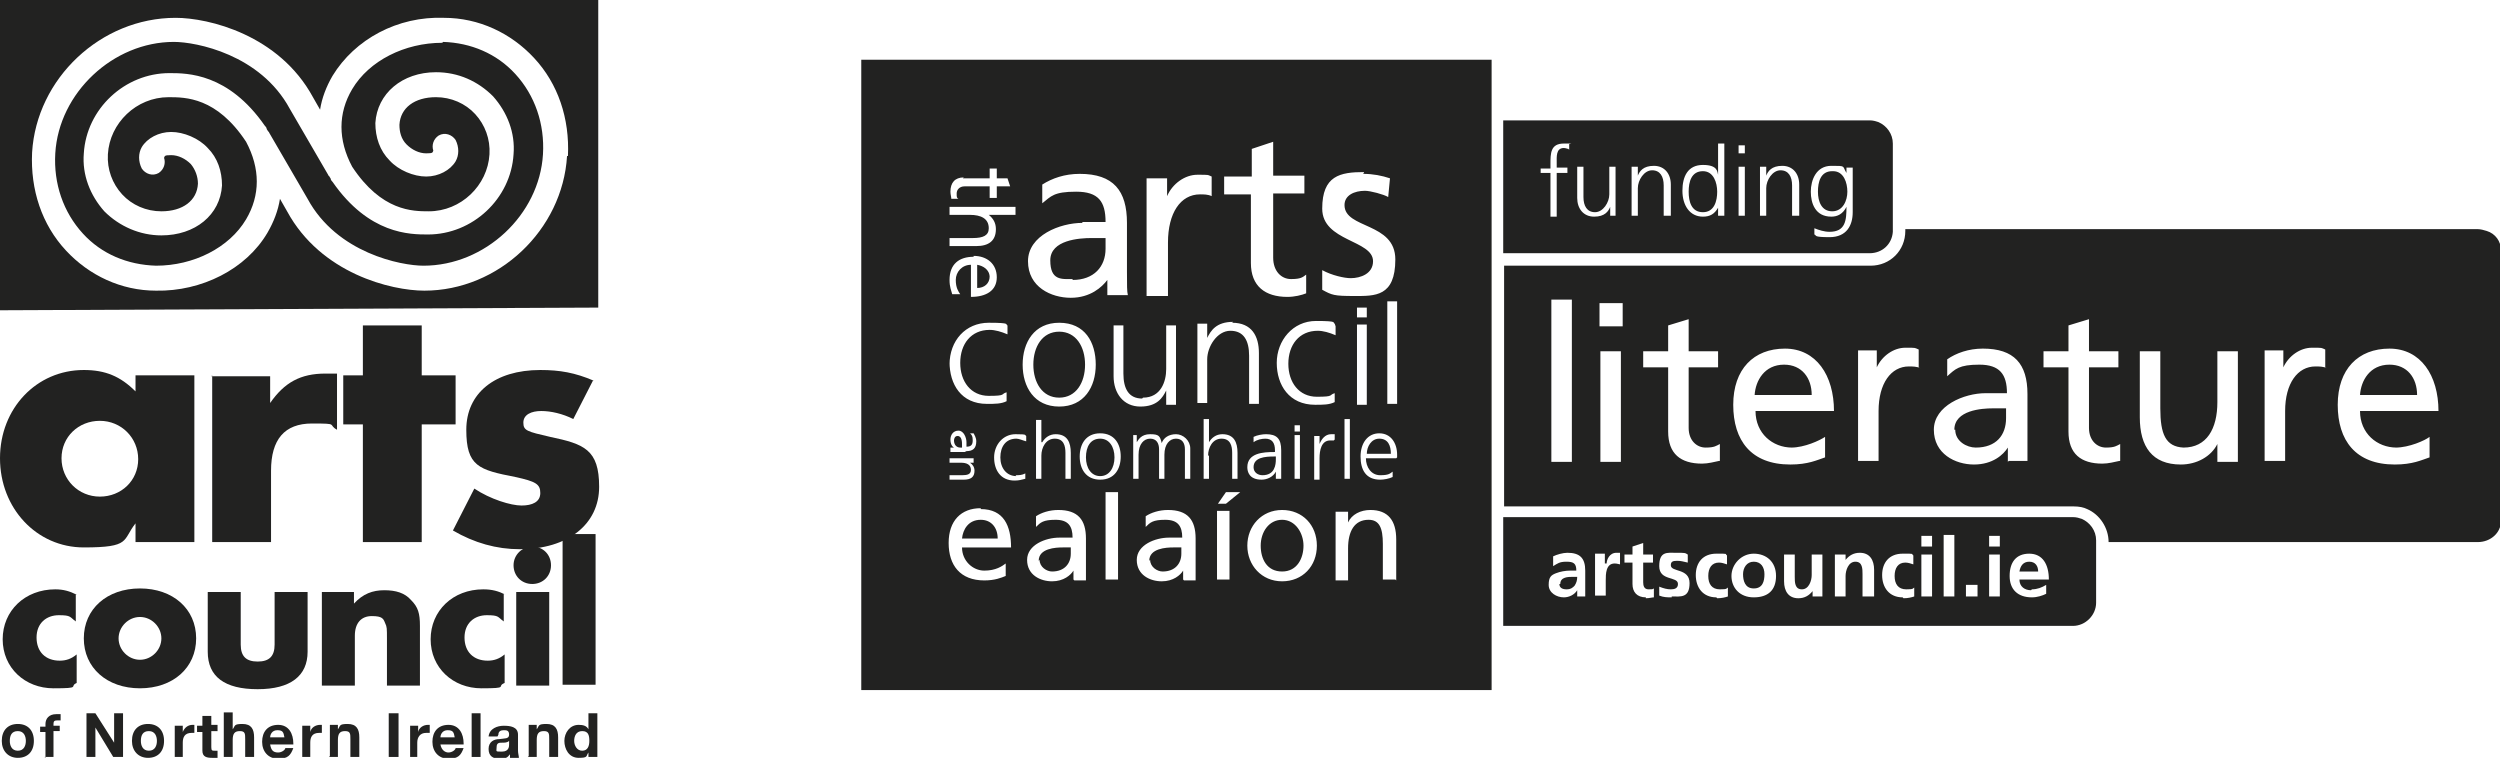 <?xml version="1.0" encoding="UTF-8"?> <svg xmlns="http://www.w3.org/2000/svg" xmlns:xlink="http://www.w3.org/1999/xlink" id="Layer_1" version="1.1" viewBox="0 0 280.4 85"><defs><clipPath id="clippath"><rect x="96.6" y="6.7" width="183.8" height="70.7" style="fill: none;"></rect></clipPath></defs><path d="M227.6,63c-.7,0-1,.5-1.1,1.1h2.1c0-.6-.3-1.1-1-1.1M196.7,63c-.8,0-1.2.7-1.2,1.4s.2,1.6,1.2,1.6,1.2-.8,1.2-1.6-.4-1.4-1.2-1.4ZM174.9,65.5c0,.4.3.6.8.6s.7-.2.9-.4c.2-.3.3-.6.3-1h-.5c-.5,0-1.4,0-1.4.8ZM233.5,58.2c-.3-.1-.6-.2-1-.2h-63.9v12.2h63.9c1.4,0,2.6-1.2,2.6-2.6v-7c0-1.1-.7-2-1.6-2.4ZM176.9,66.9c0-.2,0-.6,0-.7h0c-.3.5-.9.8-1.5.8-.8,0-1.7-.5-1.7-1.4s.3-1.1.8-1.3c.5-.2,1.1-.3,1.6-.3h.7c0-.8-.3-1-1.1-1s-1,.2-1.5.5v-1.1c.4-.2,1.1-.4,1.6-.4,1.4,0,2,.6,2,2v.6c0,.5,0,.8,0,1.2,0,.4,0,.7,0,1.1h-1.1ZM181.7,63.3c-.1,0-.3-.1-.6-.1-1,0-1,1.2-1,1.9v1.7h-1.2v-4.7h1.1v1.1h.2c0-.4.3-1.2,1.1-1.2s.2,0,.4,0v1.2ZM184.6,67c-1,0-1.5-.6-1.5-1.5v-2.4h-.9v-.9h.9v-.9l1.2-.4v1.3h1.1v.9h-1.1v2.2c0,.4.1.8.6.8s.4,0,.6-.1v1c-.2,0-.5.1-.9.1ZM187.5,67c-.5,0-.9,0-1.4-.2v-1c.5.2.9.3,1.3.3s.8-.1.8-.6c0-.9-2.1-.3-2.1-2s.9-1.5,1.9-1.5,1,0,1.3.2v.9c-.5-.1-.7-.2-1.2-.2s-.7.1-.7.5c0,.8,2.1.3,2.1,2s-1,1.5-2,1.5ZM192.5,67c-1.5,0-2.3-1.1-2.3-2.5s.8-2.4,2.3-2.4.9,0,1.2.2v1c-.3-.1-.6-.2-.9-.2-.8,0-1.2.6-1.2,1.5s.4,1.5,1.3,1.5.7-.1.9-.2v1c-.3.1-.7.2-1.2.2ZM196.7,67c-1.6,0-2.5-1.1-2.5-2.4s1.1-2.5,2.5-2.5,2.5.9,2.5,2.5-.9,2.4-2.5,2.4ZM204.5,66.9h-1.2v-.6h0c-.4.5-.9.8-1.6.8-1.1,0-1.6-.8-1.6-1.9v-3h1.2v2.5c0,.6,0,1.4.8,1.4s1.1-1,1.1-1.6v-2.3h1.2v4.7ZM210.1,66.9h-1.2v-2.5c0-.6,0-1.4-.8-1.4s-1.1,1-1.1,1.6v2.3h-1.2v-4.7h1.2v.6h0c.4-.5.9-.8,1.6-.8,1.1,0,1.6.8,1.6,1.9v3ZM213.4,67c-1.5,0-2.3-1.1-2.3-2.5s.8-2.4,2.3-2.4.9,0,1.2.2v1c-.3-.1-.6-.2-.9-.2-.8,0-1.2.6-1.2,1.5s.4,1.5,1.3,1.5.7-.1.9-.2v1c-.3.1-.7.2-1.2.2ZM215.5,62.2h1.2v4.7h-1.2v-4.7ZM215.5,60.1h1.2v1.2h-1.2v-1.2ZM218,60h1.2v6.9h-1.2v-6.9ZM220.5,65.6h1.3v1.3h-1.3v-1.3ZM223.1,62.2h1.2v4.7h-1.2v-4.7ZM223.1,60.1h1.2v1.2h-1.2v-1.2ZM227.9,66.1c.6,0,1.1-.2,1.6-.5v1c-.4.2-1,.4-1.6.4-1.6,0-2.5-.9-2.5-2.4s.7-2.5,2.2-2.5,2.2,1.2,2.2,2.9h-3.3c0,.8.6,1.2,1.3,1.2Z" style="fill: #222221;"></path><g style="clip-path: url(#clippath);"><path d="M107.4,48.9c-.3,0-.4.3-.4.5,0,.5.3.8.7.8h.2c0-.1,0-.2,0-.3,0-.3,0-1-.5-1M116.6,62.8c0,.8.8,1.3,1.4,1.3,1.4,0,2.1-.9,2.1-2v-.7c-.3,0-.6,0-.9,0-.8,0-2.7.1-2.7,1.5ZM200.1,40.9c-2.2,0-3.2,1.8-3.3,3.4h6.4c0-1.9-1.1-3.4-3.1-3.4ZM123.4,49.2c-1.1,0-1.6.9-1.6,2.1s.6,2.1,1.6,2.1,1.6-.9,1.6-2.1-.6-2.1-1.6-2.1ZM212.3,26h0v-9.9c0-1.1-.7-2-1.6-2.4-.3-.1-.6-.2-1-.2h-41.1v14.9h41.1c1.4,0,2.5-1,2.6-2.4ZM175.9,16.7c-.1,0-.3-.1-.5-.1-.9,0-.8,1-.8,1.7v.5h1.2v.6h-1.2v4.9h-.7v-4.9h-1.1c0,.1,0-.5,0-.5h1.1v-.5c0-1.2,0-2.3,1.5-2.3s.5,0,.6.1v.6ZM180.6,24.2v-1h0c-.2.5-.6,1.1-1.8,1.1s-1.9-.9-1.9-2.1v-3.5h.7v3.4c0,1,.4,1.7,1.3,1.7s1.6-1.1,1.6-2v-3.1h.7v4.2c0,.4,0,.9,0,1.3h-.7ZM187.3,24.2h-.7v-3.4c0-1-.4-1.7-1.3-1.7s-1.6,1.1-1.6,2v3.1h-.7v-4.2c0-.4,0-.9,0-1.3h.7v1h0c.2-.5.6-1.1,1.8-1.1s1.9.9,1.9,2.1v3.5ZM193.4,24.2h-.7v-.9h0c-.4.7-.9,1-1.7,1-1.5,0-2.3-1.3-2.3-2.9s.6-2.9,2.3-2.9,1.6.8,1.7,1.1h0v-3.5h.7v8.1ZM195,18.7h.7v5.5h-.7v-5.5ZM195,16.3h.7v.9h-.7v-.9ZM201.7,24.2h-.7v-3.4c0-1-.4-1.7-1.3-1.7s-1.6,1.1-1.6,2v3.1h-.7v-4.2c0-.4,0-.9,0-1.3h.7v1h0c.2-.5.6-1.1,1.8-1.1s1.9.9,1.9,2.1v3.5ZM207.8,23.8c0,1.5-.7,2.8-2.6,2.8s-1.4-.2-1.7-.3v-.7c.5.2,1.1.4,1.7.4,1.8,0,1.9-1.3,1.9-2.8h0c-.4.8-1,1.1-1.7,1.1-1.8,0-2.3-1.5-2.3-2.8s.6-2.9,2.3-2.9,1.2,0,1.7.8h0v-.6h.7v5.1ZM205.5,19.2c-1.3,0-1.6,1.2-1.6,2.3s.4,2.2,1.6,2.2,1.7-1.2,1.7-2.2-.4-2.3-1.6-2.3ZM219.3,48.2c0,1.3,1.3,2,2.3,2,2.3,0,3.4-1.4,3.4-3.3v-1.1c-.5,0-1,0-1.5,0-1.2,0-4.3.2-4.3,2.4ZM278.9,25.9c-.3-.1-.7-.2-1-.2h-64.2v.2c0,2.2-1.7,3.9-3.9,3.9h-41.1v27s63.9,0,63.9,0c.6,0,1.1.1,1.5.3,1.4.6,2.4,2.1,2.4,3.7h41.4c1.5,0,2.6-1.1,2.6-2.3v-30.5c0-.9-.6-1.8-1.6-2.1ZM174,33.6h2.3v18.2h-2.3v-18.2ZM179.5,39.4h2.3v12.4h-2.3v-12.4ZM179.4,34h2.6v2.6h-2.6v-2.6ZM192.8,51.7c-.5.1-1.2.3-1.9.3-2.4,0-3.8-1.1-3.8-3.6v-7.2h-2.8v-1.8h2.8v-2.9l2.3-.7v3.6h3.3v1.8h-3.3v6.8c0,1.4.9,2.2,1.9,2.2s1.2-.2,1.6-.4v1.9ZM200.9,50.2c1.5,0,3.2-.8,3.8-1.2v2.3c-.9.3-1.9.8-3.9.8-4.4,0-6.4-2.7-6.4-6.7s2.3-6.3,5.8-6.3,5.5,3,5.5,7h-8.8c0,2.5,1.9,4.1,4.1,4.1ZM215.4,41.3c-.4-.2-.9-.2-1.3-.2-2,0-3.4,1.9-3.4,5v5.6h-2.3v-12.4h2.1v1.9h0c.6-1.3,1.9-2.2,3.2-2.2s1,0,1.5.2v2ZM225.2,51.8v-1.6h0c-.5.8-1.7,1.9-3.8,1.9s-4.5-1.2-4.5-3.9,3.4-4.1,5.8-4.1,1.5,0,2.4,0c0-2.1-.8-3.2-3.1-3.2s-2.7.5-3.6,1.3v-1.9c1-.7,2.4-1.2,4-1.2,3.5,0,5,1.7,5,5.1v5.1c0,1.4,0,2.1,0,2.4h-2.1ZM237.7,51.7c-.5.1-1.2.3-1.9.3-2.4,0-3.8-1.1-3.8-3.6v-7.2h-2.8v-1.8h2.8v-2.9l2.3-.7v3.6h3.3v1.8h-3.3v6.8c0,1.4.9,2.2,1.9,2.2s1.2-.2,1.6-.4v1.9ZM250.9,51.8h-2.2v-2h0c-.7,1.4-2.3,2.3-4.1,2.3-3.2,0-4.6-2-4.6-5.3v-7.4h2.3v6.4c0,2.9.6,4.3,2.6,4.4,2.6,0,3.8-2.1,3.8-5.1v-5.7h2.3v12.4ZM261,41.3c-.4-.2-.9-.2-1.3-.2-2,0-3.4,1.9-3.4,5v5.6h-2.3v-12.4h2.1v1.9h0c.6-1.3,1.9-2.2,3.2-2.2s1,0,1.5.2v2ZM268.7,50.2c1.5,0,3.3-.8,3.8-1.2v2.3c-.9.3-1.9.8-3.9.8-4.4,0-6.4-2.7-6.4-6.7s2.3-6.3,5.8-6.3,5.5,3,5.5,7h-8.8c0,2.5,1.9,4.1,4.1,4.1ZM191,19.2c-1.3,0-1.6,1.2-1.6,2.3s.3,2.3,1.6,2.3,1.6-1.3,1.6-2.3-.4-2.3-1.6-2.3ZM268,40.9c-2.2,0-3.2,1.8-3.3,3.4h6.4c0-1.9-1.1-3.4-3.1-3.4ZM110,58.3c-1.4,0-2,1.1-2.1,2.1h4c0-1.2-.7-2.1-1.9-2.1ZM129,62.8c0,.8.8,1.3,1.4,1.3,1.4,0,2.1-.9,2.1-2v-.7c-.3,0-.6,0-.9,0-.8,0-2.7.1-2.7,1.5ZM111,31.1c0-.9-.8-1.3-1.4-1.4v2.6c.8,0,1.4-.5,1.4-1.3ZM118.8,44.6c1.9,0,2.9-1.7,2.9-3.7s-1-3.7-2.9-3.7-2.9,1.7-2.9,3.7,1,3.7,2.9,3.7ZM143.8,58.3c-1.5,0-2.4,1.4-2.4,2.9s.7,2.9,2.4,2.9,2.4-1.5,2.4-2.9-.9-2.9-2.4-2.9ZM140.6,52.4c0,.6.5.9,1,.9,1.4,0,1.5-1.2,1.5-1.8v-.3h-.2c-1,0-2.3.1-2.3,1.2ZM96.6,77.4h70.7V6.7h-70.7v70.7ZM113.9,53.3c.4,0,.7,0,1.1-.2v.6c-.4.1-.7.2-1.2.2-1.6,0-2.3-1.2-2.3-2.6s1-2.6,2.4-2.6,1,.1,1.2.2v.6c-.4-.1-.8-.3-1.1-.3-1.2,0-1.8.9-1.8,2.1s.7,2.1,1.8,2.1ZM107.8,51.9h-1.3v-.5h2.7v.5h-.4c.3.2.5.5.5.9,0,.7-.4,1-1.2,1h-1.6v-.5h1.4c.6,0,1-.1,1-.6,0-.6-.5-.8-1.1-.8ZM108.2,50.7h-1.1c-.3,0-.5,0-.5,0v-.5h.4c-.2-.1-.4-.4-.4-.9s.3-1,.9-1,.9.8.9,1.3,0,.3,0,.5c.5,0,.7-.2.7-.7s-.1-.6-.3-.8h.4c.1.2.3.5.3.9,0,.8-.4,1.1-1.1,1.1ZM106.5,40.9c0-2.7,1.8-4.7,4.4-4.7s1.8.2,2.1.3v1c-.7-.3-1.4-.5-2-.5-2.1,0-3.3,1.6-3.3,3.7s1.2,3.7,3.2,3.7,1.3-.2,2-.4v1c-.6.3-1.3.3-2.2.3-2.9,0-4.2-2.2-4.2-4.7ZM120.4,65v-1h0c-.3.5-1.1,1.2-2.4,1.2s-2.8-.7-2.8-2.4,2.1-2.5,3.6-2.5,1,0,1.5,0c0-1.3-.5-2-1.9-2s-1.7.3-2.2.8v-1.2c.6-.4,1.5-.7,2.5-.7,2.2,0,3.1,1.1,3.1,3.2v3.2c0,.9,0,1.3,0,1.5h-1.3ZM116.9,49.6c.3-.5.8-.9,1.5-.9,1.3,0,1.7.9,1.7,2.1v2.9h-.6v-2.9c0-.8-.2-1.6-1.2-1.6s-1.5,1-1.5,1.9v2.6h-.6v-6.6h.6v2.5h0ZM124,55.2h1.4v9.8h-1.4v-9.8ZM123.4,53.8c-1.6,0-2.3-1.2-2.3-2.6s.7-2.6,2.3-2.6,2.3,1.2,2.3,2.6-.7,2.6-2.3,2.6ZM126.9,48.8h.6v.8h0c.2-.3.5-.9,1.5-.9s1.1.2,1.3,1h0c.2-.6.8-1,1.6-1s1.6.7,1.6,1.6v3.4h-.6v-3.3c0-.7-.3-1.2-1-1.2s-1.3.6-1.3,1.8v2.7h-.6v-3.3c0-.7-.3-1.2-1-1.2s-1.3.6-1.3,1.8v2.7h-.6v-3.8c0-.4,0-.8,0-1.2ZM132.7,65v-1h0c-.3.5-1.1,1.2-2.4,1.2s-2.8-.7-2.8-2.4,2.1-2.5,3.6-2.5.9,0,1.5,0c0-1.3-.5-2-1.9-2s-1.7.3-2.2.8v-1.2c.6-.4,1.5-.7,2.5-.7,2.2,0,3.1,1.1,3.1,3.2v3.2c0,.9,0,1.3,0,1.5h-1.3ZM135.6,51.1v2.6h-.6v-6.7h.6v2.6h0c.3-.5.8-.9,1.5-.9,1.3,0,1.7.9,1.7,2.1v2.9h-.6v-2.9c0-.8-.2-1.6-1.2-1.6s-1.5,1-1.5,1.9ZM136.5,57.3h1.4v7.7h-1.4v-7.7ZM137.6,56.5h-1l.9-1.3h1.6l-1.6,1.3ZM143.8,65.2c-2.3,0-3.9-1.8-3.9-4s1.6-4,3.9-4,3.9,1.7,3.9,4-1.6,4-3.9,4ZM142,49.2c-.5,0-1,.1-1.4.4v-.6c.4-.2,1-.3,1.4-.3,1.2,0,1.7.5,1.7,1.8v2.2c0,.4,0,.7,0,1h-.6v-.8h0c-.3.6-1,.9-1.6.9-1.4,0-1.6-.9-1.6-1.4,0-1.6,1.8-1.7,3-1.7h.1v-.2c0-.8-.3-1.3-1.1-1.3ZM145.2,48.8h.6v4.9h-.6v-4.9ZM145.2,47.7h.6v.7h-.6v-.7ZM149.6,49.4c-.1,0-.3,0-.4,0-1,0-1.2,1.1-1.2,2v2.4h-.6v-3.8c0-.5,0-.7,0-1.1h.6v.9h0c.2-.5.6-1.1,1.3-1.1s.3,0,.4,0v.6ZM156.5,65h-1.4v-4c0-1.8-.4-2.7-1.6-2.7-1.6,0-2.3,1.3-2.3,3.2v3.6h-1.4v-7.7h1.4v1.2h0c.4-.9,1.4-1.4,2.5-1.4,2,0,2.9,1.2,2.9,3.3v4.6ZM150.8,47h.6v6.7h-.6v-6.7ZM152.2,36.4h1.1v9h-1.1v-9ZM152.2,34.5h1.1v1.1h-1.1v-1.1ZM156.6,51.4h-3.4c0,1,.6,1.9,1.6,1.9s1.1-.2,1.4-.4v.6c-.4.2-1,.3-1.4.3-1.6,0-2.2-1.1-2.2-2.6s.8-2.6,2.1-2.6,2,1.1,2,2.4v.3ZM155.6,33.8h1.1v11.5h-1.1v-11.5ZM152.9,19.5c1.1,0,2.1.2,3,.5l-.2,2.1c-.5-.3-2-.7-2.6-.7-1.2,0-2.3.5-2.3,1.6,0,2.7,5.7,1.9,5.7,6.1s-2.3,4.1-4.6,4.1-2.5-.1-3.6-.7v-2.2c1.1.6,2.5.9,3.2.9,1.1,0,2.5-.5,2.5-1.9,0-2.4-5.7-2.2-5.7-5.9s2-4.1,4.7-4.1ZM149.8,36.6v1c-.7-.3-1.4-.5-2-.5-2.1,0-3.3,1.6-3.3,3.7s1.2,3.7,3.2,3.7,1.3-.2,2-.4v1c-.6.3-1.3.3-2.2.3-2.9,0-4.3-2.2-4.3-4.7s1.8-4.7,4.4-4.7,1.8.2,2.1.3ZM137.4,19.8h3v-3.1l2.4-.8v3.8h3.5v2h-3.5v7.2c0,1.5.9,2.4,2,2.4s1.3-.2,1.7-.5v2.1c-.5.2-1.3.4-2.1.4-2.5,0-4.1-1.2-4.1-3.8v-7.7h-3v-2ZM138.2,36.2c2.2,0,3,1.5,3,3.4v5.7h-1.1v-5.4c0-1.7-.6-2.8-2.1-2.8s-2.6,1.8-2.6,3.2v4.9h-1.1v-6.8c0-.7,0-1.4,0-2.1h1.1v1.6h0c.4-.8,1-1.8,2.9-1.8ZM128.6,20h2.3v2h0c.6-1.4,2-2.4,3.4-2.4s1.1,0,1.6.2v2.2c-.4-.2-.9-.2-1.3-.2-2.2,0-3.6,2.1-3.6,5.4v6h-2.4v-13.2ZM128.2,44.6c2,0,2.6-1.8,2.6-3.2v-4.9h1.1v6.8c0,.7,0,1.4,0,2.1h-1.1v-1.6h0c-.4.8-1,1.8-2.9,1.8s-3-1.5-3-3.4v-5.7h1.1v5.4c0,1.7.6,2.8,2.1,2.8ZM121.4,24.9c1,0,1.6,0,2.6,0,0-2.3-.8-3.4-3.3-3.4s-2.8.5-3.8,1.3v-2.1c1.1-.7,2.5-1.2,4.2-1.2,3.8,0,5.3,1.9,5.3,5.5v5.5c0,1.5,0,2.2.1,2.6h-2.3v-1.7h0c-.6.8-1.9,2-4.1,2s-4.8-1.2-4.8-4.1,3.6-4.3,6.1-4.3ZM118.8,36.2c2.9,0,4.1,2.2,4.1,4.7s-1.3,4.7-4.1,4.7-4.1-2.2-4.1-4.7,1.3-4.7,4.1-4.7ZM114,24.1h-3.1c.5.4.8.9.8,1.6,0,1.3-.8,1.9-2.2,1.9h-3v-.9h2.6c1.2,0,1.8-.3,1.8-1.1,0-1.1-.9-1.5-2.1-1.5h-2.3v-.9h7.4v.9ZM108,20h3v-1.1h.8v1.1h1.2l.3.9h-1.5v1.3h-.8v-1.3h-2.8c-.6,0-.9.4-.9.8s0,.5.2.6h-.8c0-.2-.1-.5-.1-.8,0-1,.5-1.6,1.5-1.6ZM109.2,28.7c1.5,0,2.6.9,2.6,2.4s-1.2,2.2-2.9,2.2v-3.6c-1,0-1.7.8-1.7,1.7s.3,1.3.5,1.6h-.9c-.1-.4-.3-.8-.3-1.6,0-1.8,1.1-2.6,2.7-2.6ZM110,57.1c2.6,0,3.4,1.9,3.4,4.3h-5.5c0,1.5,1.2,2.6,2.5,2.6s2-.5,2.4-.8v1.4c-.5.2-1.2.5-2.4.5-2.7,0-4-1.7-4-4.2s1.4-3.9,3.6-3.9ZM120.3,31.4c2.4,0,3.7-1.5,3.7-3.5v-1.2c-.5,0-1,0-1.6,0-1.3,0-4.6.2-4.6,2.5s1.3,2.1,2.5,2.1ZM154.7,49.2c-.9,0-1.4.9-1.4,1.7h2.7c0-.9-.3-1.7-1.3-1.7Z" style="fill: #222221;"></path></g><g><g><path d="M49.6,4.8c-4.2,0-8.2,2-10.1,5.2-1.6,2.7-1.6,5.7,0,8.7,3.3,5,6.8,5,8.6,5h0c3.6,0,6.6-2.9,6.8-6.4.1-1.7-.5-3.3-1.6-4.5-1.1-1.2-2.7-1.9-4.4-1.9h0c-2.4,0-4,1.2-4.1,3.1,0,.8.2,1.6.8,2.2.6.6,1.4,1,2.2,1s.7-.1.8-.3c-.2-.6,0-1.3.6-1.7.7-.4,1.5-.1,1.9.5.4.8.4,1.7,0,2.4-.6,1-1.9,1.7-3.3,1.7s-3.1-.7-4.1-1.8c-1.1-1.1-1.6-2.6-1.6-4.2.2-3.3,3-5.7,6.8-5.7h0c2.5,0,4.7,1,6.4,2.7,1.6,1.8,2.5,4.1,2.3,6.5-.3,5-4.6,9-9.6,9h0c-2,0-6.6,0-10.7-5.9,0,0-.2-.2-.2-.3,0,0,0-.1-.1-.2,0-.1-.2-.2-.2-.3l-4.3-7.4c-3.3-6.1-10.5-7.5-13-7.5h0c-6.8,0-12.9,5.7-13.3,12.5-.2,3.4.9,6.6,3.1,9,2.1,2.3,5,3.5,8.2,3.6,4.2,0,8.2-2,10.1-5.2,1.6-2.7,1.6-5.7,0-8.7-3.3-5-6.8-5-8.7-5h0c-3.6,0-6.6,2.9-6.8,6.4-.1,1.7.5,3.3,1.6,4.5,1.1,1.2,2.7,1.9,4.4,1.9h0c2.4,0,4-1.2,4.1-3.1,0-.8-.3-1.6-.8-2.2-.6-.6-1.4-1-2.2-1s-.7.1-.8.3c.2.6,0,1.3-.6,1.7-.7.4-1.5.1-1.9-.5-.4-.8-.4-1.7,0-2.4.6-1,1.9-1.7,3.3-1.7s3.1.7,4.1,1.8c1.1,1.1,1.6,2.6,1.6,4.2-.2,3.3-3,5.6-6.8,5.6h0c-2.4,0-4.7-1-6.4-2.7-1.6-1.8-2.5-4.1-2.3-6.5.3-5,4.6-9,9.6-9h0c2,0,6.6,0,10.7,5.9,0,0,.2.2.2.3,0,0,0,.1.1.2,0,.1.2.2.2.3l4.3,7.4c3.3,6.1,10.5,7.5,13,7.5,6.9,0,13-5.7,13.4-12.5.2-3.4-.9-6.6-3.1-9-2.1-2.3-5-3.5-8.1-3.6" style="fill: #222221;"></path><path d="M0,0v34.8l67.1-.3V0H0ZM63.6,17.5c-.5,8.3-7.7,15.1-16,15.1h0c-3.7,0-11.6-1.9-15.4-8.9l-.8-1.4c-.2,1.3-.7,2.6-1.4,3.8-2.4,4.1-7.4,6.6-12.5,6.5-3.9,0-7.5-1.7-10.1-4.5-2.7-2.9-4-6.8-3.8-11,.5-8.3,7.7-15.1,16.1-15.1h0c3.7,0,11.6,1.9,15.4,8.9l.8,1.4c.2-1.3.7-2.6,1.4-3.8,2.5-4.1,7.3-6.7,12.5-6.5,3.9,0,7.5,1.7,10.1,4.5,2.7,2.9,4,6.8,3.8,11" style="fill: #222221;"></path><path d="M1.1,83.1c0-.6.2-1.1.9-1.1s.9.6.9,1.1-.2,1.1-.9,1.1-.9-.6-.9-1.1M.2,83.1c0,1.1.7,1.9,1.8,1.9s1.8-.7,1.8-1.9-.7-1.9-1.8-1.9-1.8.7-1.8,1.9" style="fill: #222221;"></path><path d="M5,84.9h1v-2.9h.7v-.6h-.7v-.2c0-.3.1-.4.4-.4s.2,0,.4,0v-.7c-.2,0-.3,0-.5,0-.8,0-1.2.5-1.2,1.1v.3h-.6v.6h.6v2.9Z" style="fill: #222221;"></path></g><polygon points="9.7 84.9 10.7 84.9 10.7 81.6 10.7 81.6 12.7 84.9 13.8 84.9 13.8 80 12.8 80 12.8 83.3 12.8 83.3 10.7 80 9.7 80 9.7 84.9" style="fill: #222221;"></polygon><g><path d="M15.8,83.1c0-.6.2-1.1.9-1.1s.9.6.9,1.1-.2,1.1-.9,1.1-.9-.6-.9-1.1M14.8,83.1c0,1.1.7,1.9,1.8,1.9s1.8-.7,1.8-1.9-.7-1.9-1.8-1.9-1.8.7-1.8,1.9" style="fill: #222221;"></path><path d="M19.5,84.9h1v-1.6c0-.6.2-1.1,1-1.1s.3,0,.3,0v-.9c0,0-.1,0-.2,0-.5,0-.9.3-1.1.8h0v-.7h-.9v3.5Z" style="fill: #222221;"></path><path d="M23.7,80.3h-1v1.1h-.6v.7h.6v2.1c0,.7.5.8,1.1.8s.4,0,.6,0v-.8c0,0-.2,0-.3,0-.3,0-.4,0-.4-.4v-1.8h.7v-.7h-.7v-1.1Z" style="fill: #222221;"></path><path d="M25.1,84.9h1v-1.9c0-.7.2-1,.8-1s.6.3.6.9v2h1v-2.2c0-.9-.3-1.5-1.3-1.5s-.8.2-1.1.6h0v-1.9h-1v4.9Z" style="fill: #222221;"></path><path d="M30.3,82.7c0-.3.2-.8.8-.8s.7.2.8.8h-1.6ZM32.9,83.4c0-1.1-.5-2.1-1.7-2.1s-1.8.8-1.8,1.9.7,1.9,1.8,1.9,1.4-.4,1.7-1.2h-.9c0,.2-.4.5-.8.5-.6,0-.8-.3-.9-.9h2.6Z" style="fill: #222221;"></path><path d="M33.8,84.9h1v-1.6c0-.6.2-1.1,1-1.1s.3,0,.3,0v-.9c0,0-.2,0-.2,0-.5,0-1,.3-1.1.8h0v-.7h-.9v3.5Z" style="fill: #222221;"></path><path d="M36.9,84.9h1v-1.9c0-.7.2-1,.8-1s.6.3.6.9v2h1v-2.2c0-.9-.3-1.5-1.3-1.5s-.8.2-1.1.6h0v-.5h-.9v3.5Z" style="fill: #222221;"></path></g><rect x="43.6" y="80" width="1.1" height="4.9" style="fill: #222221;"></rect><g><path d="M45.8,84.9h1v-1.6c0-.6.3-1.1,1-1.1s.3,0,.4,0v-.9c0,0-.1,0-.2,0-.5,0-1,.3-1.1.8h0v-.7h-.9v3.5Z" style="fill: #222221;"></path><path d="M49.4,82.7c0-.3.2-.8.8-.8s.7.2.8.8h-1.6ZM52,83.4c0-1.1-.5-2.1-1.7-2.1s-1.8.8-1.8,1.9.7,1.9,1.8,1.9,1.4-.4,1.7-1.2h-.9c0,.2-.4.5-.8.5s-.8-.3-.9-.9h2.6Z" style="fill: #222221;"></path></g><rect x="52.9" y="80" width="1" height="4.9" style="fill: #222221;"></rect><g><path d="M55.9,82.4c0-.4.3-.5.6-.5s.6,0,.6.5-.5.4-1.1.5c-.6,0-1.2.3-1.2,1.1s.5,1.1,1.2,1.1.9-.1,1.2-.5c0,.1,0,.2,0,.4h1c0-.2-.1-.5-.1-.8v-1.8c0-.9-.9-1-1.6-1s-1.6.3-1.7,1.2h1ZM57.1,83.5c0,.2,0,.8-.8.8s-.6,0-.6-.5.3-.5.6-.5c.3,0,.6,0,.8-.2v.4Z" style="fill: #222221;"></path><path d="M59.2,84.9h1v-1.9c0-.7.2-1,.8-1s.6.3.6.9v2h1v-2.2c0-.9-.3-1.5-1.3-1.5s-.8.2-1.1.6h0v-.5h-.9v3.5Z" style="fill: #222221;"></path><path d="M66.1,83.1c0,.6-.2,1.1-.8,1.1s-.9-.6-.9-1.1.2-1.1.9-1.1.8.5.8,1.1M66.1,84.9h.9v-4.9h-1v1.8h0,0c-.2-.4-.6-.5-1.1-.5-1,0-1.6.9-1.6,1.8s.5,1.9,1.6,1.9.8-.2,1.1-.6h0v.5Z" style="fill: #222221;"></path><path d="M8.6,66.7c-.8-.4-1.5-.6-2.4-.6-3.4,0-5.9,2.4-5.9,5.6s2.5,5.5,5.7,5.5,1.7-.2,2.6-.6v-3.2c-.6.5-1.2.7-1.9.7-1.6,0-2.6-1-2.6-2.6s1.1-2.5,2.5-2.5,1.2.2,1.9.7v-3.1Z" style="fill: #222221;"></path><path d="M15.7,69.2c1.3,0,2.4,1.1,2.4,2.4s-1.1,2.4-2.4,2.4-2.4-1.1-2.4-2.4,1.1-2.4,2.4-2.4M15.7,66c-3.7,0-6.3,2.3-6.3,5.6s2.6,5.6,6.3,5.6,6.3-2.3,6.3-5.6-2.6-5.6-6.3-5.6" style="fill: #222221;"></path><path d="M27,66.4h-3.7v6.7c0,2.8,1.9,4.2,5.6,4.2s5.6-1.5,5.6-4.2v-6.7h-3.7v5.9c0,1.3-.6,1.9-1.9,1.9s-1.9-.6-1.9-1.9v-5.9Z" style="fill: #222221;"></path><path d="M36.1,66.4v10.5h3.7v-5.6c0-1.4.7-2.2,1.9-2.2s1.3.3,1.5.8c.2.4.2.6.2,1.7v5.3h3.7v-6.7c0-1.4-.2-2.1-1-2.9-.7-.8-1.7-1.1-3-1.1s-2.4.4-3.4,1.5v-1.3h-3.7Z" style="fill: #222221;"></path><path d="M56.7,66.7c-.8-.4-1.5-.6-2.5-.6-3.4,0-5.9,2.4-5.9,5.6s2.5,5.5,5.7,5.5,1.6-.2,2.6-.6v-3.2c-.6.5-1.2.7-1.9.7-1.6,0-2.6-1-2.6-2.6s1.1-2.5,2.5-2.5,1.2.2,1.9.7v-3.1Z" style="fill: #222221;"></path><path d="M59.7,61.3c-1.1,0-2.1.9-2.1,2.1s.9,2.1,2.1,2.1,2.1-.9,2.1-2.1-.9-2.1-2.1-2.1M57.9,76.9h3.7v-10.5h-3.7v10.5Z" style="fill: #222221;"></path></g><rect x="63.1" y="59.9" width="3.7" height="16.9" style="fill: #222221;"></rect><g><path d="M11.2,47.2c2.4,0,4.3,1.9,4.3,4.3s-1.9,4.2-4.3,4.2-4.3-1.9-4.3-4.3,1.9-4.2,4.3-4.2M15.2,42.1v1.8c-1.7-1.7-3.4-2.4-5.8-2.4-5.3,0-9.4,4.3-9.4,9.9s4.1,10,9.4,10,4.3-.8,5.8-2.7v2.1h6.6v-18.7h-6.6Z" style="fill: #222221;"></path><path d="M23.8,42.1v18.7h6.6v-8c0-3.5,1.5-5.3,4.6-5.3s1.7.1,2.8.7v-6.3c-.7,0-.8,0-1.3,0-2.8,0-4.6,1-6.2,3.3v-3h-6.6Z" style="fill: #222221;"></path></g><polygon points="47.3 47.6 51.1 47.6 51.1 42.1 47.3 42.1 47.3 36.5 40.7 36.5 40.7 42.1 38.5 42.1 38.5 47.6 40.7 47.6 40.7 60.8 47.3 60.8 47.3 47.6" style="fill: #222221;"></polygon><path d="M66.6,42.7c-2.1-.9-3.8-1.2-6-1.2-5.1,0-8.3,2.6-8.3,6.7s1.4,4.5,5.5,5.3c2.3.5,2.8.8,2.8,1.8s-.9,1.4-2.1,1.4-3.5-.7-5.3-1.9l-2.4,4.7c2.4,1.4,4.9,2.1,7.5,2.1,5.4,0,8.9-2.8,8.9-7s-1.7-4.8-5.5-5.6c-2.6-.6-3-.7-3-1.6s.9-1.3,2-1.3,2.4.3,3.6.9l2.2-4.3Z" style="fill: #222221;"></path></g></svg> 